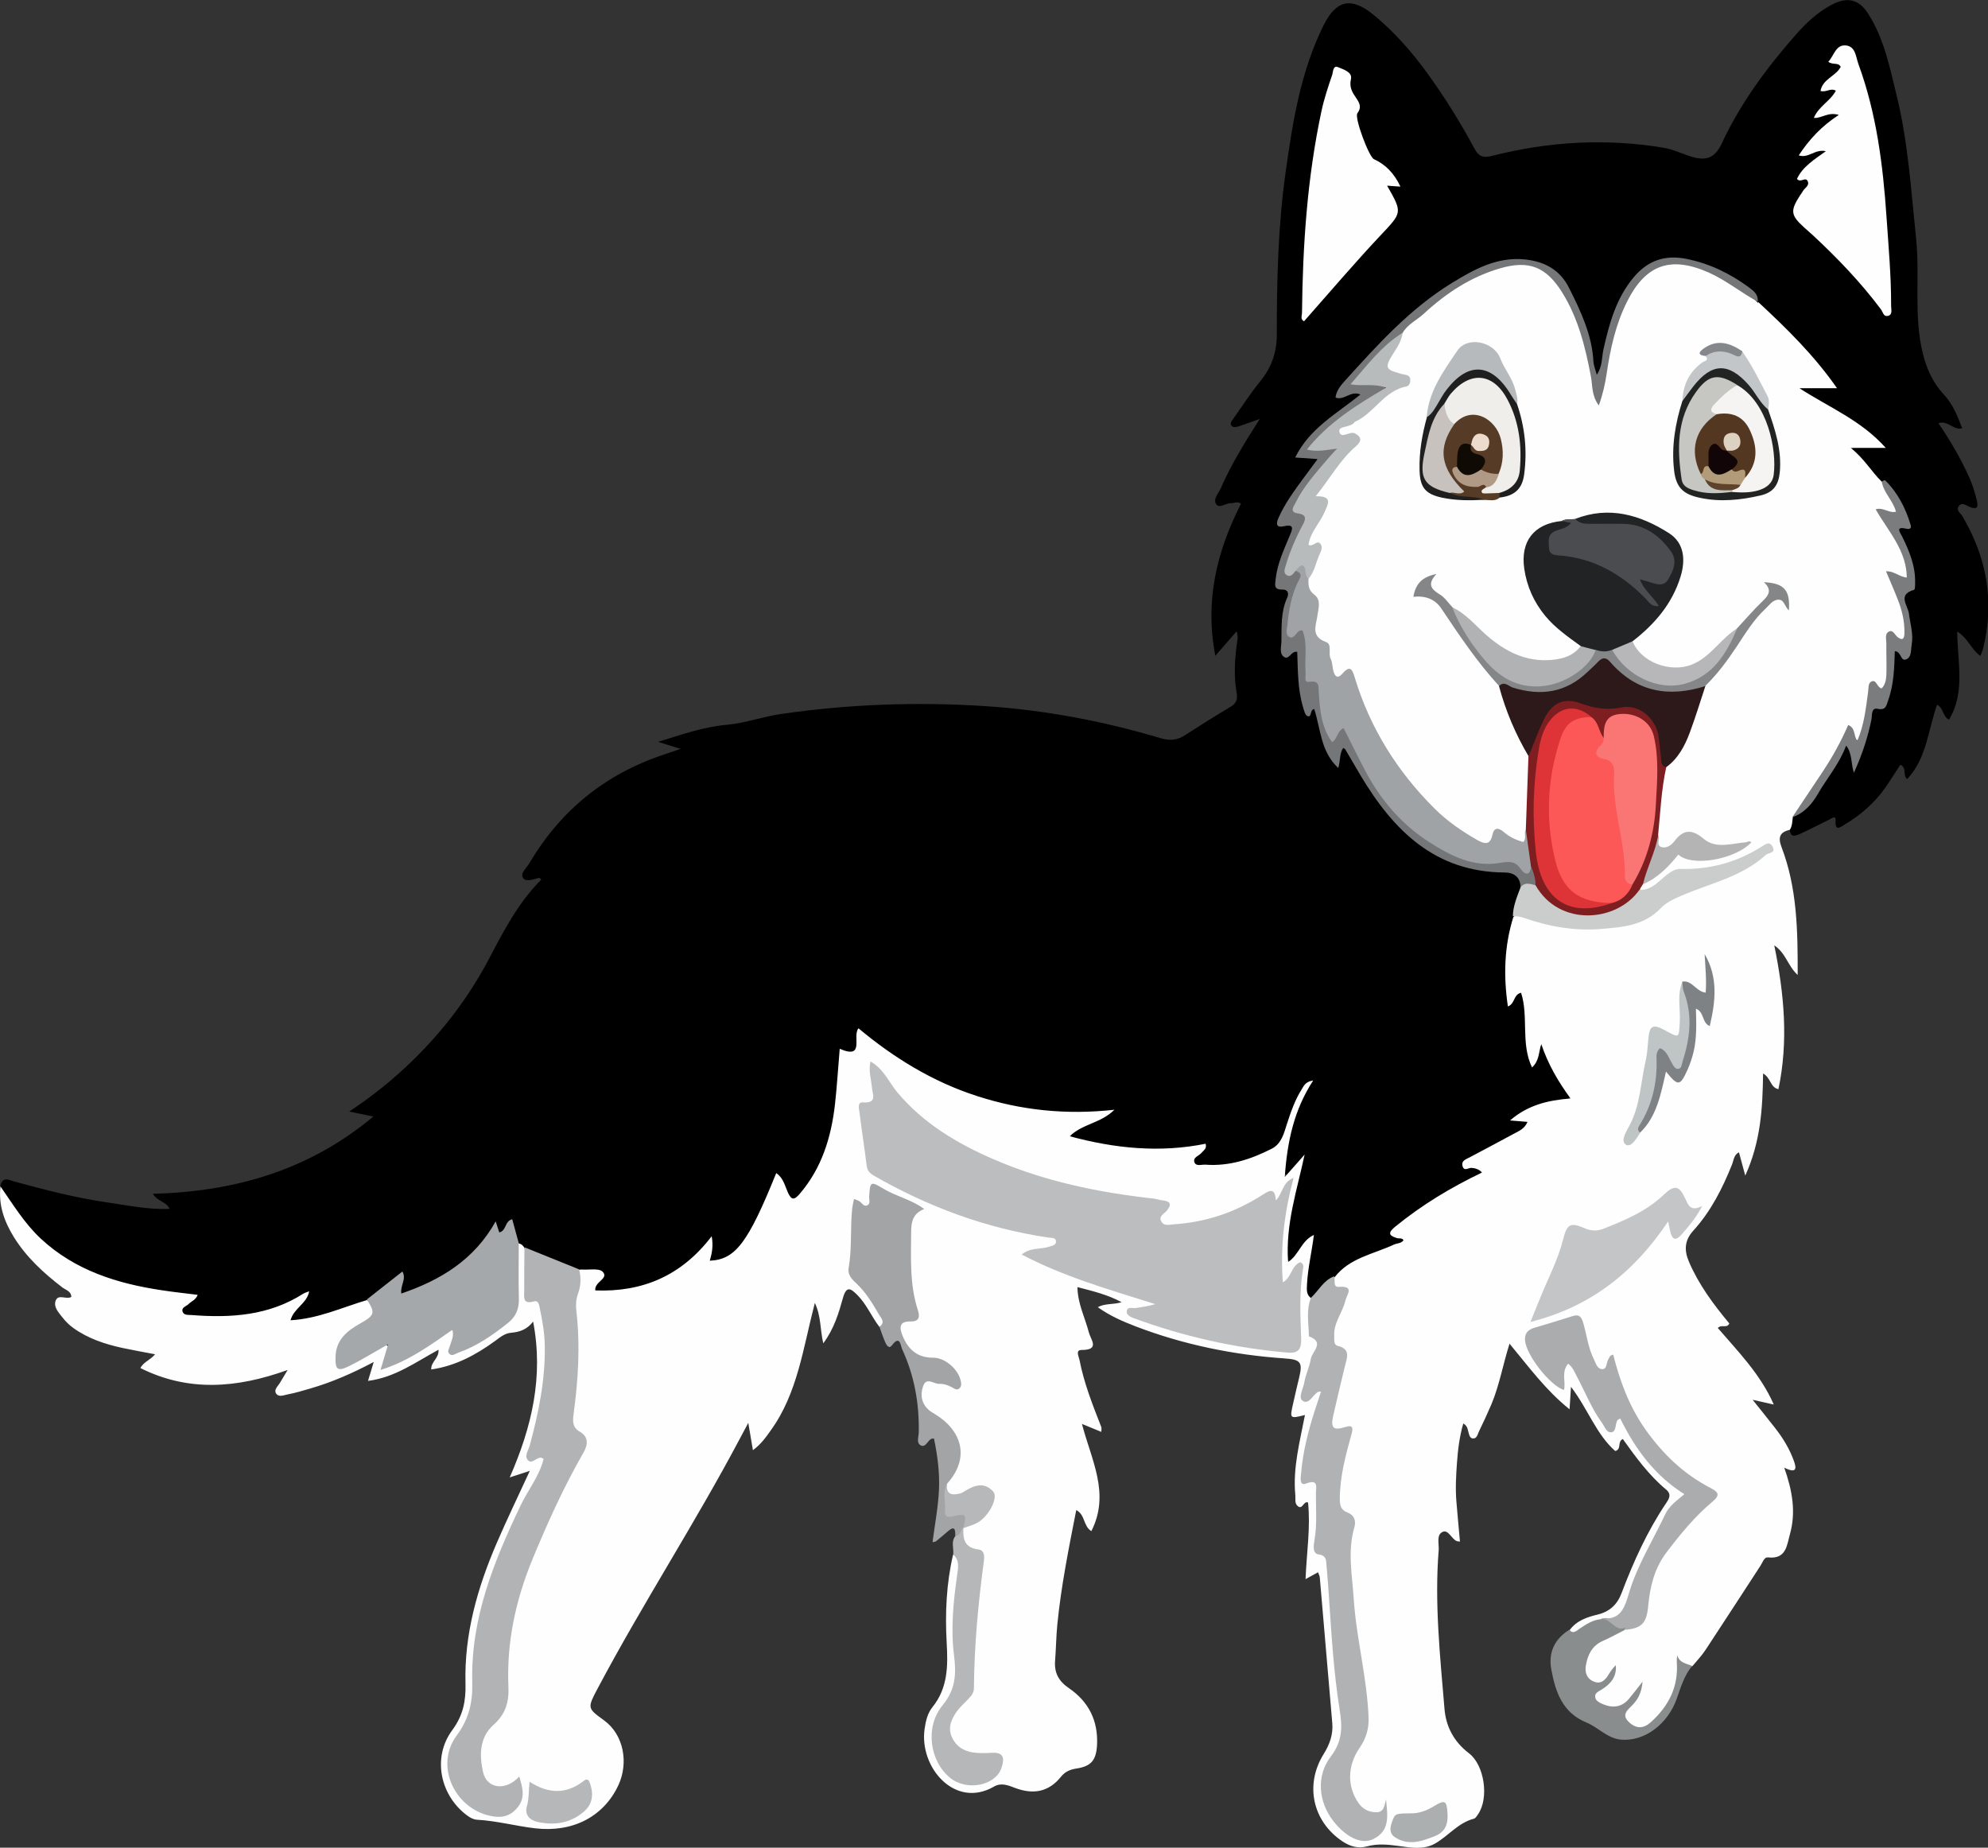 <?xml version="1.0" encoding="UTF-8"?>
<svg id="Capa_2" data-name="Capa 2" xmlns="http://www.w3.org/2000/svg" viewBox="0 0 167.24 155.44">
  <rect x="0" y="0" width="167.24" height="155.44" fill="#333333" stroke="none"/>
  <defs>
    <style>
      .cls-1 {
        fill: #b7b7b9;
      }

      .cls-2 {
        fill: #212325;
      }

      .cls-3 {
        fill: #b8bbbc;
      }

      .cls-4 {
        fill: #aaacae;
      }

      .cls-5 {
        fill: #563b26;
      }

      .cls-6 {
        fill: #533720;
      }

      .cls-7 {
        fill: #b5b7b9;
      }

      .cls-8 {
        fill: #b1b3b5;
      }

      .cls-9 {
        fill: #5e422b;
      }

      .cls-10 {
        fill: #cbcdcd;
      }

      .cls-11 {
        fill: #b4b4b4;
      }

      .cls-12 {
        fill: #100a05;
      }

      .cls-13 {
        fill: #4a4c4f;
      }

      .cls-14 {
        fill: #b0b2b3;
      }

      .cls-15 {
        fill: #9fa3a5;
      }

      .cls-16 {
        fill: #f5f4f3;
      }

      .cls-17 {
        fill: #fc5857;
      }

      .cls-18 {
        fill: #fa7675;
      }

      .cls-19 {
        fill: #222423;
      }

      .cls-20 {
        fill: #a2a4a6;
      }

      .cls-21 {
        fill: #abafb0;
      }

      .cls-22 {
        fill: #120507;
      }

      .cls-23 {
        fill: #8a8d8e;
      }

      .cls-24 {
        fill: #747678;
      }

      .cls-25 {
        fill: #c3c5c7;
      }

      .cls-26 {
        fill: #bfc4c4;
      }

      .cls-27 {
        fill: #df3437;
      }

      .cls-28 {
        fill: #7f8284;
      }

      .cls-29 {
        fill: #c6c6c3;
      }

      .cls-30 {
        fill: #bbbdbe;
      }

      .cls-31 {
        fill: #b5b7b8;
      }

      .cls-32 {
        fill: #7f1e20;
      }

      .cls-33 {
        fill: #b19a85;
      }

      .cls-34 {
        fill: #848687;
      }

      .cls-35 {
        fill: #84888c;
      }

      .cls-36 {
        fill: #7a7c7d;
      }

      .cls-37 {
        fill: #2d1919;
      }

      .cls-38 {
        fill: #b7babc;
      }

      .cls-39 {
        fill: #c8c2be;
      }

      .cls-40 {
        fill: #c2c6c8;
      }

      .cls-41 {
        fill: #1f1f20;
      }

      .cls-42 {
        fill: #efeeeb;
      }

      .cls-43 {
        fill: #b6b8b9;
      }

      .cls-44 {
        fill: #ddd2c1;
      }

      .cls-45 {
        fill: #ebdccd;
      }

      .cls-46 {
        fill: #a5a8aa;
      }

      .cls-47 {
        fill: #b19b78;
      }

      .cls-48 {
        fill: #fefefe;
      }
    </style>
  </defs>
  <g id="Capa_1-2" data-name="Capa 1">
    <g>
      <path d="M.04,99.78c.16-.85,.73-.51,1.18-.38,2.54,.69,5.09,1.36,7.7,1.74,1.75,.25,3.49,.63,5.35,.56-.31-.65-1.02-.61-1.41-1.27,6.86-.18,13.1-1.95,18.55-6.5l-2.03-.42c1.99-1.32,3.73-2.73,5.34-4.3,2.59-2.52,4.74-5.37,6.42-8.55,1.24-2.37,2.47-4.74,4.39-6.66-.09-.08-.14-.16-.17-.15-.46,.1-1.08,.38-1.35,.02-.29-.4,.28-.84,.51-1.23,2.64-4.48,6.42-7.54,11.36-9.17,.37-.12,.73-.25,1.38-.47l-1.9-.59c1.99-.61,3.82-1.27,5.82-1.44,1.53-.14,3.02-.69,4.56-.91,5.67-.82,11.36-1.03,17.08-.66,5.06,.33,10,1.26,14.85,2.71,.71,.21,1.35,.17,1.98-.24,1.26-.81,2.53-1.61,3.82-2.38,.51-.3,.67-.61,.56-1.24-.24-1.3-.16-2.63,0-3.94,.04-.36,.17-.7,0-1.2-.58,.67-1.12,1.29-1.79,2.06-.91-4.69,.15-8.84,2.16-12.8-.34-.22-.58-.03-.83-.04-.43-.02-.97,.46-1.24,.11-.33-.44,.18-.93,.37-1.37,.86-1.97,1.98-3.8,3.28-5.83-.75,.27-1.25,.45-1.76,.62-.21,.07-.47,.13-.62-.05-.18-.21,.04-.42,.15-.58,.76-1.08,1.48-2.19,2.31-3.21,.93-1.14,1.35-2.45,1.35-3.86,0-4.54,.1-9.08,.73-13.59,.6-4.27,1.26-8.54,3.22-12.47,1.05-2.1,2.31-2.38,4.17-.87,1.74,1.42,3.21,3.1,4.53,4.91,1.46,2.02,2.78,4.13,3.96,6.33,.34,.64,.68,.85,1.47,.65,4.77-1.22,9.6-1.5,14.47-.69,.71,.12,1.39,.43,2.08,.67,1.42,.49,2.19,.27,2.81-1.05,1.58-3.39,3.78-6.35,6.22-9.13,.86-.98,1.83-1.9,3.02-2.52,1.32-.7,2.31-.47,3.1,.8,1.31,2.08,1.79,4.47,2.36,6.81,.97,3.95,1.22,8,1.64,12.04,.34,3.24-.23,6.52,.58,9.73,.32,1.27,.84,2.42,1.73,3.38,.77,.82,1.17,1.82,1.57,2.87-.75,.19-1.17-.68-2-.43,1.01,1.49,1.89,2.99,2.6,4.58,.27,.61,.46,1.23,.62,1.87,.17,.65,.02,.85-.62,.58-.29-.12-.63-.41-.89-.05-.25,.35,.15,.59,.31,.85,2.04,3.47,2.72,7.14,1.75,11.08-.05,.21-.14,.4-.24,.67-.77-.53-1.02-1.48-1.95-2.05,.02,2.58,.7,5.11-.69,7.41-.56-.27-.42-.93-1-1.26-.76,2.12-.87,4.51-2.52,6.26-.4-.33,0-.93-.57-1.21-.41,.62-.81,1.27-1.24,1.89-.91,1.31-2.09,2.34-3.46,3.15-.25,.15-.83,.66-.75-.33,.04-.51-.36-.17-.53-.09-.83,.39-1.63,.83-2.46,1.2-.34,.15-.82,.37-.86-.34-.18-.4-.05-.77,.13-1.13,1.76-1.1,2.52-2.99,3.63-4.6,.16-.24,.25-.53,.41-.77,.15-.24,.26-.58,.62-.53,.34,.04,.44,.35,.53,.63,.07,.21,.1,.42,.18,.72,.43-1.25,.85-2.43,1.07-3.66,.1-.55,.27-1.05,.94-1.21,.52-.12,.59-.62,.67-1.04,.18-.9,.33-1.8,.35-2.72,.01-.47-.05-1.15,.85-.71,.58,.28,.56-.28,.62-.6,.16-.93-.12-1.82-.32-2.71-.17-.73-.34-1.4,.34-2.02,.42-.37,.25-.97,.16-1.47-.17-.91-.51-1.75-.91-2.58-.22-.46-.46-.98,.25-1.29,.27-.12,.24-.35,.14-.56-.48-1.1-.89-2.25-2.02-2.9-.9-.6-1.42-1.56-2.16-2.32-.43-.43-.3-.78,.34-.89,.46-.08,.95,.06,1.57-.17-1.18-1.05-2.42-1.85-3.7-2.6-.79-.46-1.59-.89-2.37-1.37-.21-.13-.49-.29-.45-.57,.06-.37,.43-.33,.71-.37,.54-.07,1.09,.05,1.76-.11-1.6-2.01-3.1-4.01-5.07-5.59-.46-.37-.92-.73-1.15-1.3-.09-.46-.38-.78-.75-1.05-1.62-1.19-3.39-2.03-5.39-2.36-1.56-.26-2.79,.29-3.81,1.45-1.51,1.73-2.07,3.84-2.52,6.01-.12,.57-.17,1.16-.36,1.72-.07,.22-.24,.4-.48,.38-.19,0-.29-.2-.37-.37-.11-.23-.19-.48-.2-.74-.08-1.88-.89-3.53-1.57-5.23-1.34-3.38-4.53-3.63-7.25-2.55-2.2,.87-4.15,2.19-5.91,3.77-1.86,1.66-3.59,3.45-5.3,5.28-.34,.37-.64,.79-.85,1.19,.01,.17,.06,.2,.15,.19,.45-.08,1.06-.47,1.3,.04,.29,.59-.43,.83-.81,1.11-1.33,.97-2.65,1.95-3.67,3.28-.33,.43-.49,.74,.28,.85,.89,.12,.73,.65,.35,1.17-.78,1.06-1.56,2.13-2.23,3.27-.28,.48-.76,1,.25,1.31,.49,.15,.33,.66,.19,1.05-.37,1.03-.87,2.02-1.04,3.12-.05,.35-.25,.78,.19,.99,.76,.37,.69,.95,.5,1.58-.33,1.08-.22,2.18-.22,3.28,0,.32-.03,.74,.51,.57,.81-.25,.76,.36,.78,.8,.03,1.1,0,2.2,.31,3.27,.1,.35-.03,.83,.72,.76,.53-.04,.57,.69,.65,1.14,.21,1.08,.46,2.14,1.08,3.05,.26,.05,.26-.14,.32-.25,.45-.87,.68-.9,1.2-.03,.6,1,1.14,2.05,1.8,3.02,2.18,3.22,4.89,5.74,8.88,6.5,.65,.12,1.32,.06,1.97,.15,1.15,.15,1.54,.52,1.75,1.6-.17,.82-.4,1.63-.59,2.44-.69,2.23-.85,4.51-.57,6.87,.36-.2,.49-.7,.92-.54,.46,.17,.47,.62,.49,1.02,.05,1.57,.24,3.13,.41,4.65,.12,.09,.12,.04,.16-.05,.24-.48,.02-1.37,.59-1.42,.68-.06,.67,.83,.91,1.33,.33,.7,.66,1.39,1.08,2.04,.86,1.33,.8,1.44-.81,1.75-1,.19-1.99,.44-2.85,1.08,.85,.46,.9,.81,.07,1.34-1.11,.71-2.34,1.21-3.46,1.91-.27,.17-.62,.23-.79,.55,.06,.29,.33,.25,.51,.34,.55,.31,.52,.65,.07,1.02-.35,.28-.76,.44-1.15,.64-1.8,.92-3.5,1.99-5.07,3.27-.4,.33-.81,.59-.07,1.03,.51,.31,.09,.56-.18,.7-.65,.34-1.37,.53-2.04,.81-1.22,.52-2.41,1.07-3.36,2.03-.52,.33-.96,.75-1.35,1.23-.23,.28-.44,.59-.87,.52-.66-.39-.64-1.03-.53-1.65,.16-.94,.21-1.89,.47-2.96-.44,.24-.55,.6-.77,.84-.27,.29-.51,.73-.96,.57-.4-.14-.33-.61-.35-.97-.08-1.48,.27-2.91,.56-4.34,.18-.9,.49-1.77,.72-2.66-.18-.02-.18,.16-.26,.24-.26,.24-.5,.64-.9,.48-.39-.16-.35-.62-.31-.97,.24-2.05,.76-4.02,1.63-5.75-.23,.28-.37,.77-.55,1.24-.19,.48-.34,.96-.47,1.46-.31,1.17-.95,1.99-2.14,2.45-1.52,.59-3.04,1.07-4.69,1.03-1.44-.04-1.57-.24-.89-1.56-.49-.08-.96-.02-1.4,.05-2.73,.44-5.4-.07-8.07-.55-.18-.03-.36-.08-.53-.14-.31-.11-.66-.21-.69-.61-.02-.34,.26-.5,.51-.66,.68-.44,1.48-.63,2.3-1.08-7.81,.57-14.53-1.84-20.56-6.8,.04,.99-.07,1.72-1.18,1.87-.43,.06-.34,.76-.34,1.18,0,1.66-.21,3.29-.55,4.9-.39,1.85-1.09,3.58-2.21,5.11-.99,1.35-1.52,1.3-2.29-.2-.06-.13-.11-.27-.39-.31-.55,1.23-1,2.54-1.66,3.75-.55,1.01-1.2,1.93-2.19,2.56-.49,.31-1.03,.71-1.63,.42-.61-.29-.09-.94-.28-1.38-2.25,2.62-5.08,4-8.55,4.01-.71,0-1.44-.07-.9-1.13,.2-.39-.06-.53-.4-.58-.33-.05-.66-.03-.99-.09-1.55-.59-3.13-1.11-4.63-1.82-.25-.13-.44-.32-.6-.55-.29-.38-.26-.9-.57-1.33-.39,.16-.64,.73-1.22,.33-.25-.17-.38,.26-.51,.45-1.58,2.29-3.87,3.63-6.36,4.67-1.2,.5-1.35,.36-1.24-1.1-1,.62-1.85,1.34-2.78,1.94-1.54,.6-3.08,1.19-4.7,1.52-.36,.07-.72,.13-1.09,.14-.72,.01-.82-.37-.53-.92,.22-.42,.61-.72,.92-1.09-2.87,1.55-5.91,2.03-9.09,1.61-1.45-.19-1.51-.44-.47-1.68-.71-.24-1.43-.27-2.12-.36-3.88-.53-7.53-1.65-10.44-4.42-1.38-1.31-2.67-2.72-3.26-4.61Z"/>
      <path class="cls-48" d="M147.89,25.39c2.38,2.21,4.7,4.47,6.65,7.27h-3.16c2.51,1.63,5.17,2.68,7.26,5.02h-2.95c1.17,.93,1.75,2.01,2.61,2.84,.53,.39,.68,1.02,1.01,1.54,.21,.32,.55,.7,.26,1.1-.26,.35-.68,.06-1.16,.1,.39,.78,.88,1.44,1.3,2.13,.38,.64,.67,1.3,.83,2.02,.29,1.27,.14,1.43-1.23,1.17,.18,1.02,.79,1.88,.93,2.87,.05,.32,.15,.64,.2,.97,.2,1.34-.06,1.6-1.39,1.3-.14,.87,0,1.75-.09,2.61-.08,.75,.25,1.84-1.21,1.64-.3-.04-.29,.37-.33,.61-.18,.93-.28,1.88-.52,2.8-.28,1.08-.59,1.16-1.4,.38-1.35,2.47-2.75,4.91-4.68,6.98-.05,.37-.04,.74-.25,1.07-.85,.19-1.01,.64-.7,1.45,1.31,3.42,1.37,7,1.36,10.76-.83-.75-.99-1.84-1.97-2.49,.84,4.09,1.2,8.07,.35,12.1-.7-.15-.63-.96-1.29-1.32-.04,2.9-.19,5.71-1.5,8.59l-.53-1.96c-.44,.22-.44,.67-.58,1.02-.81,2.02-1.78,3.94-3.25,5.56-.74,.81-.8,1.64-.38,2.62,.83,1.94,2.07,3.6,3.4,5.2-.22,.45-.65,.04-.97,.38,1.7,1.98,3.58,3.87,4.71,6.44l-1.78-.4c.71,.88,1.3,1.62,1.88,2.36,.66,.84,1.21,1.74,1.58,2.75,.26,.7,.23,1.11-.8,.6,.68,1.92,1,3.73,.48,5.59-.26,.94-.31,2.13-1.84,1.96-.34-.04-.46,.43-.64,.7-1.54,2.36-3.07,4.73-4.62,7.08-.32,.49-.73,.91-1.1,1.36-.57,.21-.92,0-1.09-.34,.33,1.95-.52,3.69-2.07,5.16-.49,.47-1.06,.66-1.71,.46-.93-.29-1.21-1.13-.61-1.89,.27-.34,.55-.68,.68-.88-.76,1.07-1.94,1.45-2.98,.83-.73-.43-.78-.91-.13-1.46,.39-.33,.86-.55,1.12-1.08-.39,.65-.91,.97-1.61,.72-.64-.23-.86-.8-.81-1.42,.07-1,.44-1.86,1.38-2.35,.68-.36,1.35-.75,2.08-.98,1.31-.28,1.67-.54,1.73-1.74,.14-2.82,1.66-4.94,3.43-6.94,.53-.6,1.12-1.16,1.71-1.71,.57-.52,.62-.86-.13-1.31-4.08-2.39-6.49-6.02-7.77-10.6-.31,.25-.37,.86-.9,.73-.47-.12-.66-.55-.86-.94-.45-.89-.6-1.88-.85-2.84-.14-.55-.39-.71-.94-.51-.83,.3-1.68,.51-2.52,.78-.88,.29-1.05,.71-.72,1.61,.35,.95,1.41,2.29,2.36,2.96,.32-.24,.15-.6,.21-.9,.06-.33,.1-.7,.47-.8,.46-.13,.64,.27,.81,.58,.41,.73,.77,1.5,1.14,2.25,.29,.59,.6,1.17,.98,1.71,.32,.45,.55,1.18,1.16,.17,.29-.48,.62-.08,.83,.25,.51,.8,.91,1.67,1.48,2.44,.86,1.16,1.88,2.14,3.03,3,.57,.42,.64,.83,.05,1.31-.7,.57-1.13,1.32-1.51,2.13-1.06,2.25-2.31,4.41-2.97,6.84-.16,.61-.55,.92-1.2,.91-.33,0-.66,.03-.97,.15-.6,.17-1.12,.49-1.64,.81-.33,.2-.76,.56-.99-.14,.58-.79,1.46-1.09,2.35-1.3,1.03-.25,1.66-.86,2.02-1.82,1-2.64,2.16-5.2,3.74-7.55,.26-.38,.48-.75,0-1.15-1.44-1.2-2.54-2.71-3.64-4.25-.49,.23-.07,.86-.64,1.01-1.6-1.41-2.29-3.53-3.72-5.4l-.12,1.89c-2.01-1.61-3.42-3.56-5.05-5.52-.56,1.77-.85,3.49-1.52,5.09-.33,.77-.68,1.53-1.05,2.29-.12,.24-.17,.64-.54,.59-.27-.04-.3-.38-.37-.62-.06-.21-.07-.43-.41-.64-.32,1.11-.45,2.19-.53,3.29-.08,1.09-.14,2.19-.05,3.28,.09,1.12,.2,2.24,.3,3.37-.13-.02-.21-.02-.27-.04-.46-.2-.71-1.01-1.2-.77-.53,.25-.28,.99-.32,1.53-.36,4.47,.12,8.92,.49,13.37,.13,1.52,.82,2.77,2.06,3.72,1.3,.99,1.69,3.75,.78,5.1-.1,.15-.22,.36-.36,.4-1.33,.34-2.15,1.45-3.27,2.09-.98,.56-2.08,.34-3.12,.2-.88-.12-1.74-.2-2.61,.04-.76,.21-1.43,0-2.08-.43-2.5-1.69-3.17-4.75-1.57-7.33,.5-.8,.81-1.64,.73-2.59-.35-4.08-.7-8.17-1.05-12.25-.01-.14-.08-.27-.15-.46l-1.05,.58c.09-2.25,.43-4.33,.21-6.45-.38-.16-.46,.64-.86,.31-.29-.23-.18-.61-.21-.93-.22-2.29,.38-4.5,.81-6.74-1.27,.32-1.28,.31-1.01-.9,.16-.75,.35-1.5,.52-2.24,.31-1.3,.14-1.53-1.24-1.62-4.3-.3-8.47-1.15-12.5-2.69-1.09-.42-2.16-.88-3.2-1.62,.63-.34,1.29-.2,2.01-.42-1.2-.64-2.41-.93-3.72-1.27,.02,1.4,.64,2.57,.96,3.81,.16,.62,.96,1.48-.61,1.48-.54,0-.24,.52-.17,.87,.38,1.95,1.11,3.78,1.83,5.62,.03,.09,0,.2,0,.4l-1.63-.67c.78,3.02,2.4,5.86,.79,9.02-.7-.44-.5-1.38-1.27-1.77-.63,3.21-1.27,6.38-1.59,9.6-.1,1.02-.11,2.05-.19,3.07-.08,1.01,.3,1.72,1.15,2.3,1.66,1.13,2.48,2.73,2.38,4.78-.07,1.27-.47,1.8-1.73,1.99-.54,.08-.97,.27-1.31,.7-1.04,1.29-2.34,1.5-3.84,.94-.58-.22-1.17-.48-1.79-.12-3.28,1.9-6.29-1.61-5.84-4.83,.09-.65,.24-1.33,.66-1.85,1.31-1.62,1.31-3.49,1.2-5.42-.14-2.49-.03-4.97,.54-7.42,.91,.26,.69,.99,.63,1.61-.19,1.89-.42,3.78-.35,5.69,.01,.33-.02,.66,.05,.99,.39,1.74,.08,3.25-1.04,4.73-1.29,1.72-.89,4.23,.63,5.47,1.02,.83,2.59,.8,3.42-.07,.29-.3,.53-.66,.41-1.08-.14-.49-.59-.31-.93-.34-.18-.01-.37,0-.55,0-1.13-.05-2.12-.39-2.6-1.5-.47-1.09-.03-2.06,.74-2.79,.86-.82,1.02-1.74,1.05-2.86,.07-2.89,.36-5.76,.73-8.62,.09-.73,.05-1.26-.74-1.58-.69-.28-.92-.9-.79-1.63,.03-.11,.08-.21,.15-.31,.64-.51,1.57-.67,1.98-1.49,.21-.42,.54-.87,.19-1.32-.37-.49-.91-.34-1.41-.17-.28,.09-.52,.27-.8,.36-.98,.29-1.38-.02-1.41-1.09,.11-.36,.37-.63,.54-.95,.73-1.32,.51-2.77-.6-3.81-.4-.38-.85-.7-1.3-1.01-.62-.44-.89-1.05-.87-1.8,.03-.9,.43-1.24,1.34-1.13,.29,.04,.57,.11,.86,.17,.27,.05,.61,.32,.81,.03,.22-.31-.07-.62-.27-.88-.43-.56-1.01-.81-1.71-.86-1.27-.08-2.08-.81-2.6-1.91-.39-.83-.26-1.34,.58-1.66,.64-.24,.64-.62,.49-1.11-.61-2-.47-4.06-.47-6.11,0-.44,0-.92,.25-1.28,.52-.73,.27-1.07-.49-1.31-.66-.21-1.28-.55-1.89-.88-.48-.25-.75-.17-.81,.42-.05,.53-.13,1.06-.91,.87-.48-.11-.55,.28-.57,.61-.11,1.53,0,3.07-.17,4.6-.05,.49,.36,.86,.68,1.21,.71,.75,1.29,1.6,1.74,2.52,.17,.36,.6,.87-.18,1.13-.67-.87-1.08-1.91-1.87-2.7-.55-.55-.91-.79-1.2,.23-.36,1.29-.74,2.59-1.66,3.84-.28-1.16-.17-2.26-.71-3.4-.99,3.78-1.44,7.59-3.72,10.74-.4,.56-.8,1.14-1.49,1.65l-.39-2.3c-.31,.57-.51,.95-.71,1.33-3.75,7.08-8.13,13.81-11.89,20.88-.96,1.81-.97,1.77,.47,2.82,1.65,1.2,2.08,3.57,1.2,5.46-1.24,2.64-3.83,3.99-7,3.62-1.63-.19-3.23-.63-4.88-.72-.3-.02-.55-.15-.8-.33-2.31-1.68-3-4.89-1.3-7.2,.92-1.25,1.16-2.45,1.12-3.94-.11-4.13,1-8.03,2.62-11.79,.86-2,1.81-3.96,2.79-6.09l-1.69,.55c1.86-4.24,2.86-8.47,1.97-13.11-.52,.68-1.15,.88-1.85,.94-.53,.04-.93,.38-1.35,.69-1.61,1.17-3.32,2.1-5.37,2.4-.04-.66,.66-.92,.61-1.66-1.91,1.03-3.65,2.33-5.93,2.62l.48-1.59c-1.83,.97-3.52,1.7-5.3,2.22-.63,.18-1.26,.38-1.91,.5-.33,.06-.78,.28-1.01-.08-.19-.31,.15-.6,.32-.87,.17-.28,.34-.56,.66-1.1-4.3,1.55-8.37,1.85-12.39-.16,.27-.52,.82-.66,1.24-1.16-.95-.18-1.85-.34-2.74-.53-1.48-.32-2.9-.79-4.14-1.68-.35-.25-.67-.57-.94-.92-.31-.4-.74-.84-.55-1.37,.22-.6,.87-.08,1.32-.32,0-.48-.46-.58-.75-.8-1.58-1.21-3.03-2.54-4.09-4.25-.8-1.3-1.3-2.69-1.12-4.25,1.06,1.52,2.02,3.11,3.4,4.4,2.89,2.68,6.44,3.78,10.21,4.34,.97,.15,1.94,.25,2.98,.38-.16,.44-.54,.54-.77,.78-.19,.19-.61,.27-.5,.63,.1,.33,.5,.27,.77,.29,3.29,.26,6.5,.05,9.39-1.8,.12-.07,.26-.11,.49-.2-.18,1.04-1.29,1.41-1.57,2.44,2.32-.13,4.34-1.08,6.43-1.7,.84,.7,.87,1.29,.06,1.93-.4,.32-.88,.53-1.28,.85-.26,.2-.51,.42-.68,.71-.34,.58-.75,1.3-.26,1.82,.44,.46,.98-.18,1.44-.42,.52-.27,1-.61,1.52-.89,.28-.16,.62-.38,.92-.16,.32,.23,.12,.61,.05,.92-.05,.21-.15,.41-.18,.72,1.5-.58,2.84-1.3,4.08-2.21,.12-.09,.23-.19,.35-.26,.39-.23,.77-.76,1.24-.46,.43,.28,.14,.8,.06,1.23-.02,.11-.04,.22,.15,.42,1.84-.6,3.48-1.6,4.76-3.15,.29-.35,.25-.83,.25-1.27,0-1.1,0-2.2,0-3.3,0-.43-.09-.89,.27-1.25,.23,.04,.38,.17,.49,.37,.48,.98,.18,2.02,.25,3.03,.04,.56,.02,1.06,.7,1.33,.68,.26,.68,.98,.81,1.59,.54,2.68,.18,5.33-.34,7.96-.16,.83-.34,1.65-.58,2.46-.16,.54-.5,1.16,.57,1.17,.47,0,.41,.44,.33,.77-.17,.69-.55,1.28-.89,1.88-2.38,4.22-4.06,8.69-4.86,13.48-.21,1.24-.15,2.49-.11,3.73,.05,1.31-.3,2.41-1.09,3.47-1.47,1.98-1.18,4.17,.63,5.8,.63,.57,1.37,.83,2.19,.92,.79,.09,1.53-.4,1.79-1.15,.11-.32,.2-.68,0-.96-.25-.35-.52,.05-.77,.1-1.12,.23-2.2-.4-2.4-1.55-.27-1.57-.16-3.09,1.11-4.27,.69-.64,1.05-1.38,.99-2.33-.34-5.34,1.37-10.19,3.6-14.9,.81-1.72,1.64-3.44,2.59-5.1,.37-.65,.45-1.22-.16-1.77-.59-.53-.6-1.25-.48-1.94,.23-1.34,.16-2.7,.35-4.05,.13-.94,.08-1.9-.08-2.85-.28-1.69,.05-3.33,.43-4.97,.07,0,.15-.02,.22-.02,.62,.05,1.49-.14,1.8,.2,.53,.58-.73,.82-.63,1.56,3.96,.15,7.24-1.22,9.79-4.56,.15,.82,.02,1.44-.16,2.06,2.16-.1,3.21-1.49,5.59-7.37,.6,.4,.73,1.08,.99,1.65,.3,.66,.55,.6,.97,.11,1.87-2.17,2.66-4.76,2.98-7.53,.17-1.52,.26-3.06,.4-4.69,2.18,.94,1.02-1.08,1.58-1.72,2.97,2.48,6.25,4.5,9.98,5.7,3.68,1.19,7.46,1.6,11.55,1.15-1.16,1.15-2.68,1.17-3.76,2.23,3.84,1.04,7.61,1.4,11.43,.63,.13,.42-.18,.56-.35,.77-.21,.26-.76,.37-.58,.81,.14,.34,.6,.16,.91,.18,2,.15,3.83-.45,5.58-1.34,.84-.43,1.03-1.31,1.28-2.08,.33-1.01,.67-2.01,1.24-2.91,.18-.29,.31-.66,.97-.75-1.61,2.47-2.18,5.11-2.39,8.12l1.67-1.89c-.63,2.97-1.62,5.85-1.39,9.04,.92-.6,1.1-1.79,2.17-2.28-.18,1.45-.51,2.79-.58,4.16-.02,.46-.07,.87,.36,1.17,.24,.57,.04,1.16,.08,1.74,.03,.62-.06,1.23,.52,1.71,.39,.32,.09,.75-.04,1.12-.42,1.13-.82,2.27-.95,3.42,.09,.14,.15,.16,.23,.14,.36-.09,.66-.67,1.05-.32,.33,.29,.06,.77-.06,1.14-.56,1.71-1.05,3.43-1.29,5.22-.07,.49-.16,.94,.51,1.13,.61,.17,.69,.71,.69,1.24,0,1.21,.11,2.42-.11,3.62-.1,.55-.03,1,.46,1.36,.38,.28,.49,.72,.52,1.17,.24,3.54,.51,7.08,.9,10.61,.04,.36,.04,.73,.13,1.09,.4,1.59,.27,2.97-.72,4.45-1.43,2.13-.73,4.65,1.33,6.08,1.33,.91,2.43,.51,2.79-1.05,.08-.35,.19-.68,.25-1.01-.52,.94-1.65,.96-2.4-.03-.76-1.01-1.06-2.16-.77-3.42,.07-.29,.12-.6,.29-.82,1.53-2.04,1.18-4.32,.78-6.55-.55-3.03-.79-6.1-1.16-9.15-.13-1.07,.04-2.12,.23-3.17,.09-.53,.09-1.04-.41-1.38-.68-.45-.76-1.12-.73-1.84,.06-1.4,.4-2.75,.74-4.1,.14-.55,.36-1-.61-1.06-.8-.05-.79-.85-.65-1.48,.29-1.36,.65-2.71,.95-4.07,.13-.58,.12-1.04-.38-1.48-.65-.56-.52-1.32-.34-2.05,.12-.5,.4-.94,.56-1.43,.2-.6,.61-1.21-.34-1.63-.38-.17-.31-.62-.09-.97,1.27-1.64,3.27-1.94,5-2.75,.26-.12,.59-.08,.8-.36-.12-.22-.36-.13-.54-.18-.77-.22-.74-.49-.15-.97,2.22-1.81,4.64-3.28,7.3-4.55-.3-.3-.58-.36-.89-.39-.25-.02-.61,.32-.75-.13-.14-.48,.28-.59,.6-.76,1.23-.65,2.45-1.3,3.67-1.96,.44-.24,.93-.41,1.19-1.02l-1.47-.12c1.48-1.28,3.15-1.7,5.09-1.85-1.08-1.47-1.91-2.93-2.46-4.57-.23,.66-.15,1.39-.78,1.96-.97-2.02-.27-4.26-.92-6.28-.66,.14-.49,.92-1.11,1.15-.38-2.57-.31-5.07,.46-7.53,.53-.44,1.05-.11,1.56,.04,2.83,.82,5.67,1.1,8.55,.3,.57-.16,1.13-.33,1.57-.75,1.2-1.14,2.67-1.79,4.21-2.31,1.92-.65,3.81-1.33,5.27-2.87-.98,.56-2,1.02-3.07,1.35-.99,.31-1.99,.55-3.02,.53-.98-.02-1.76,.28-2.5,.9-.51,.42-1.02,1.02-1.84,.66-.16-.22-.11-.42,.04-.61,.93-.65,1.86-1.3,2.61-2.17,.18-.22,.38-.4,.75-.34,2.25,.41,3.37,.27,5.26-.67-1.52,.44-2.91,.18-4.19-.72-.31-.22-.63-.13-.91,.11-.14,.12-.27,.25-.41,.36-.43,.35-.86,.8-1.46,.54-.58-.26-.39-.88-.45-1.37,.2-1.82,.17-3.68,.68-5.46,1.6-1.61,2.31-3.68,2.96-5.78,.12-.38,.18-.78,.4-1.13,2-2.09,3.21-4.79,5.28-6.82,.87-.85,1.27-.79,1.81,.19q-.28-1.22-1.26-1.73c-.26,1.8-1.93,2.51-2.89,3.77-.59,.55-1.19,1.08-1.74,1.67-1.93,2.09-4.79,2.24-6.65,.42-.34-.33-.71-.66-.64-1.21,.4-.77,1.13-1.24,1.71-1.83,.96-.96,1.61-2.09,2.07-3.34,.72-1.93,.09-3.52-1.8-4.35-2.12-.94-4.33-1.37-6.63-.59-.37,.07-.76,.06-1.13,.19-.46,.11-.93,.19-1.36,.39-1.16,.53-1.74,1.66-1.62,2.93,.24,2.54,1.59,4.4,3.52,5.92,.42,.33,.97,.55,1.09,1.16-.5,1.03-1.46,1.24-2.45,1.34-2.32,.24-4.2-.77-5.85-2.26-.84-.76-1.67-1.53-2.58-2.2-.69-.83-1.93-1.2-2.02-2.51-1,.82-1,.85,.11,1.32,.82,.34,1.29,1.04,1.77,1.73,.94,1.38,1.82,2.81,2.89,4.1,.49,.59,1.1,1.08,1.42,1.79,.6,2.13,1.71,4.05,2.48,6.12,.2,1.9-.34,3.78-.18,5.68-.01,.25-.02,.51-.06,.76-.09,.7-.49,.83-1.09,.58-.3-.13-.58-.3-.86-.48-.31-.19-.62-.29-.84,.11-.52,.93-1.21,.6-1.88,.24-2.02-1.1-3.72-2.6-5.15-4.38-2.12-2.64-3.87-5.5-4.89-8.77-.16-.51-.26-1.03-1.02-.59-.48,.27-.73-.14-.91-.52-.2-.43-.23-.92-.34-1.38-.07-.32-.05-.73-.35-.89-1-.55-.89-1.44-.73-2.31,.14-.76,.17-1.43-.45-2.02-.32-.3-.3-.73-.2-1.14,.19-.51,.44-1.01,.61-1.53,.14-.45,.69-.99-.35-1.2-.41-.08-.22-.62-.08-.96,.27-.68,.71-1.28,1.04-1.93,.2-.4,.41-.79-.17-1.11-.52-.29-.28-.68-.02-1.01,.86-1.09,1.55-2.31,2.57-3.27,.2-.19,.52-.39,.4-.72-.1-.3-.44-.18-.68-.2-.33-.03-.72-.01-.78-.43-.06-.39,.28-.55,.59-.69,1.22-.54,2.27-1.31,3.14-2.34,.42-.5,1.02-.69,1.6-.91,.2-.08,.45-.17,.41-.44-.03-.19-.25-.23-.42-.31-1.46-.72-1.49-.82-.7-2.26,.28-.51,.56-1.03,.77-1.57,2.55-2.63,5.36-4.87,9.05-5.69,1.95-.43,3.44,.32,4.53,1.92,1.24,1.81,2,3.82,2.38,5.97,.18,1.01,.45,1.99,.65,3.02,.36-.85,.48-1.75,.63-2.64,.34-2.03,.89-3.99,1.92-5.8,1.27-2.24,3.06-3.11,5.51-2.41,2.05,.59,3.89,1.62,5.41,3.17Z"/>
      <path class="cls-20" d="M73.98,111.61c.54-.36,.13-.73-.04-1.03-.55-.95-1.12-1.89-1.94-2.65-.36-.33-.7-.71-.61-1.23,.29-1.67,.13-3.36,.3-5.03,.03-.25,.09-.49,.15-.8,.18,.07,.31,.1,.43,.17,.24,.13,.39,.54,.73,.34,.24-.14,.1-.47,.12-.72,.07-1.27,.12-1.31,1.21-.65,1.05,.64,2.31,.88,3.42,1.7-.94,.36-1.09,1.07-1.1,1.88-.01,2.23-.14,4.47,.57,6.64,.17,.53,.12,.95-.61,.94-.99-.02-.96,.52-.67,1.23,.48,1.16,1.26,1.83,2.58,1.82,.95,0,2.01,.91,2.26,1.8,.07,.24,.15,.52-.03,.74-.23,.26-.47,.05-.68-.06-.33-.17-.66-.29-1.05-.28-.48,.02-1.1-.63-1.38,.24-.24,.74-.1,1.45,.53,1.99,.14,.12,.3,.2,.46,.3,2.28,1.38,3.01,3.68,1.05,5.86-.26,.7,.17,1.34,.15,2.03,0,.34,.31,.3,.57,.31,1.12,.05,1.27,.4,.64,1.41h0c-.28,.15,.08,.98-.68,.64,.01-.5-.03-.89-.63-.37-.33,.29-.66,.57-1,.84-.05,.04-.14,.03-.28,.07,.19-1.48,.47-2.93,.54-4.38,.07-1.45-.12-2.91-.42-4.34-.1,.01-.18,0-.23,.03-.31,.16-.47,.73-.85,.56-.43-.19-.21-.72-.2-1.09,.05-2.45-.37-4.8-1.4-7.02-.13-.27-.16-1.24-.86-.32-.24,.33-.45-.01-.55-.24-.19-.43-.34-.88-.5-1.33Z"/>
      <path class="cls-31" d="M80.37,129.19c.48,.05,.37-.52,.68-.65-.07,.93,.1,1.67,1.25,1.81,.52,.06,.52,.57,.47,.97-.48,3.55-.81,7.11-.84,10.7,0,.41-.24,.67-.5,.94-.33,.34-.69,.67-.96,1.05-.47,.68-.78,1.42-.33,2.26,.42,.79,1.13,1.12,1.97,1.19,.4,.03,.81,.03,1.21,0,1-.07,1.26,.28,.93,1.27-.5,1.49-2.91,1.97-4.3,.85-1.75-1.4-2.16-4.3-.65-6.13,1.08-1.31,1.16-2.6,.96-4.17-.29-2.25-.06-4.53,.26-6.78,.09-.62,.21-1.24-.33-1.73,.06-.52-.21-1.08,.19-1.56Z"/>
      <path class="cls-23" d="M136.69,137.12c-.62,.31-1.22,.65-1.86,.93-.91,.4-1.27,1.18-1.42,2.07-.1,.58,.08,1.11,.68,1.35,.6,.24,.96-.14,1.24-.61,.17-.27,.35-.54,.6-.77,.09,.95-.42,1.57-1.18,2.04-.25,.16-.59,.28-.56,.61,.03,.36,.39,.51,.69,.64,.83,.34,1.58,.23,2.17-.48,.34-.4,.66-.83,1.13-1.43-.08,.93-.38,1.48-.85,1.97-.39,.41-.97,.8-.29,1.44,.62,.58,1.23,.55,1.84,0,1.49-1.35,2.33-2.97,2.18-5.03-.01-.18,0-.36,.04-.6,.18,.66,.78,.69,1.25,.9-.67,.8-.95,1.79-1.29,2.75-.77,2.17-2.73,3.62-4.69,3.45-1.15-.1-1.91-1.03-2.91-1.44-2-.82-2.6-2.54-2.95-4.43-.27-1.45,.25-2.58,1.5-3.37,.36,.4,.62,.07,.91-.12,.53-.35,1.06-.71,1.73-.77,.85-.39,1.4,.57,2.19,.5,.12,0-.07,.28-.19,.4Z"/>
      <path class="cls-8" d="M48.71,106.78c.19,.69,.16,1.38-.08,2.04-.17,.46-.2,.94-.15,1.41,.34,2.93,.17,5.83-.23,8.74-.07,.54-.11,1.1,.49,1.45,.79,.45,.74,1.1,.34,1.79-1.66,2.89-3.03,5.92-4.3,9-1.41,3.43-2.17,6.98-2.01,10.68,.06,1.3-.24,2.32-1.25,3.21-1.2,1.07-1.2,2.58-.88,3.99,.32,1.41,1.93,1.6,3.04,.36,.28,.92,.53,1.77-.12,2.58-.61,.76-1.34,.95-2.33,.73-3.05-.67-4.66-4.27-2.81-6.76,1.04-1.4,1.35-2.81,1.31-4.48-.14-5.35,1.81-10.15,4.06-14.86,.63-1.32,1.58-2.47,1.94-3.92-.08-.05-.14-.11-.2-.11-.4-.04-.77,.55-1.1,.23-.36-.35,.02-.84,.13-1.24,.75-2.76,1.32-5.54,1.27-8.42-.02-1.06-.2-2.11-.42-3.14-.06-.28-.11-.69-.49-.58-1,.29-.81-.41-.82-.92-.01-1.21,.01-2.42,.02-3.63,1.53,.62,3.05,1.23,4.58,1.85Z"/>
      <path class="cls-14" d="M112.24,107.38c.11,.31-.14,.91,.38,.88,1.36-.09,.69,.62,.55,1.19-.24,.99-.98,1.82-.93,2.9,.02,.32-.08,.78,.29,.87,1.12,.28,.79,.99,.61,1.71-.34,1.38-.66,2.77-.98,4.15-.24,1.06,0,1.29,1.01,.97,.69-.22,.66,.13,.52,.62-.49,1.76-.96,3.52-.98,5.37,0,.55,.05,.98,.66,1.21,.55,.21,.73,.67,.56,1.26-.58,1.99-.18,3.98-.05,5.98,.22,3.36,1.12,6.62,1.25,9.99,.04,.95-.21,1.78-.76,2.57-1.04,1.51-1.04,3.27-.09,4.63,.37,.53,.87,.77,1.49,.78,.69,.01,.68-.61,.83-1.07,.12,1.3,.39,2.65-1.13,3.35-.96,.44-2.25-.18-3.32-1.56-1.21-1.56-1.47-3.75-.19-5.42,1.01-1.32,.96-2.55,.73-3.97-.47-2.96-.66-5.95-.86-8.94-.07-1.06-.14-2.11-.24-3.17-.04-.39,.03-.81-.66-.91-.55-.08-.42-.79-.35-1.21,.23-1.31,.11-2.63,.12-3.95,0-.45,.26-1.23-.84-.8-.56,.22-.44-.51-.41-.84,.15-1.79,.59-3.53,1.13-5.23,.18-.55,.36-1.1,.55-1.67-.12,0-.19,0-.24,.02-.46,.25-.77,1.11-1.3,.76-.41-.27,.04-1.01,.13-1.53,.11-.68,.44-1.32,.55-2,.11-.63,1.22-1.39-.16-1.9-.01-1.09-.26-2.19,.18-3.25,.65-.6,1.05-1.47,1.95-1.8Z"/>
      <path class="cls-48" d="M153.8,5.2c.49-.51,.62-1.44,1.46-1.38,.86,.07,.86,.99,1.09,1.6,1.51,4.13,2.05,8.43,2.35,12.79,.17,2.51,.4,5.02,.39,7.54,0,.3,.15,.74-.29,.83-.35,.07-.4-.33-.57-.56-1.69-2.26-3.64-4.29-5.7-6.21-.24-.22-.49-.44-.74-.66-1.15-1.04-1.2-1.41-.37-2.7,.08-.12,.18-.24,.24-.36,.15-.28,.57-.45,.42-.83-.18-.44-.6,.17-.91-.21,.47-1.02,1.43-1.61,2.43-2.33-.91-.21-1.46,.63-2.28,.35,.87-1.32,1.9-2.45,3.37-3.4-.9-.28-1.44,.3-2.1,.25,.39-.97,1.4-1.42,1.85-2.29-.45-.26-.81,.17-1.29,.02,.18-1.01,1.28-1.23,1.7-2.02-.19-.42-.67-.13-1.05-.44Z"/>
      <path class="cls-46" d="M43.64,104.56c0,1.58-.03,3.15,.01,4.73,.02,.84-.26,1.48-.91,2-1.29,1.03-2.64,1.97-4.22,2.52-.23,.08-.47,.31-.71,.09-.23-.22-.01-.47,.05-.71,.1-.38,.35-.74,.2-1.32-1.89,1.32-3.71,2.65-6.05,3.38l.64-2.16c-1.18,.67-2.17,1.28-3.21,1.8-1.05,.53-1.26,.37-1.21-.83,.07-1.39,1-2.12,2.09-2.73,1.22-.69,1.26-.89,.54-2.01,.99-.78,1.98-1.56,2.99-2.35,.37,.63-.19,1.15-.09,1.85,3.3-1.13,6.12-2.82,7.94-6.07l.3,.93c.62-.14,.44-.95,1.09-1.11l.54,1.97Z"/>
      <path class="cls-48" d="M117.8,15.7l-1.11-.08c1.32,2.31,1.26,2.25-.57,4.2-2.2,2.34-4.29,4.8-6.42,7.21-.32-.17-.18-.46-.17-.68,.06-5.72,.44-11.41,1.64-17.01,.22-1.03,.56-2.04,.9-3.04,.08-.24,.06-.83,.49-.65,.44,.19,1.22,.4,1.09,1-.16,.69,.11,1.12,.44,1.6,.28,.41,.48,.78,.1,1.28-.27,.37,.98,3.68,1.39,3.86,.97,.44,1.71,1.19,2.23,2.31Z"/>
      <path class="cls-24" d="M147.89,25.39c-1.41-.76-2.66-1.8-4.14-2.46-3.2-1.42-5.3-.68-6.86,2.42-.97,1.92-1.42,3.98-1.73,6.08-.13,.86-.31,1.69-.66,2.68-.62-.84-.52-1.66-.66-2.41-.47-2.49-1.07-4.93-2.43-7.11-1.34-2.14-2.79-2.72-5.2-2.02-2.48,.72-4.57,2.1-6.44,3.83-.59,.54-1.36,.88-1.77,1.6-1.16,1.39-2.67,2.46-3.7,4.01,.39,.2,.72,.09,1.04,.12,.42,.05,1.01-.12,1.15,.4,.16,.58-.45,.78-.85,.99-1.15,.59-2.14,1.4-3.17,2.16-.71,.52-1.27,1.18-1.94,1.82,.49,.24,.87,.07,1.26,.04,.26-.02,.55-.07,.68,.2,.12,.27-.09,.49-.25,.68-.93,1.08-1.89,2.14-2.64,3.36-.3,.5-.57,.93,.12,1.38,.52,.35,.26,.85,.04,1.28-.46,.92-.87,1.85-1.2,2.82-.17,.51-.08,.8,.54,.63,.84,.25,.54,.81,.34,1.31-.49,1.2-.71,2.45-.83,3.68,.42,.39,.82-.31,1.16,.12,.31,.4,.37,.87,.39,1.35,.02,.51,.02,1.03,0,1.54-.02,.57,.02,1.06,.65,1.36,.45,.21,.4,.73,.45,1.17,.13,1.15,.16,2.33,.81,3.38,1-.92,1.16-.91,1.77,.35,1.22,2.52,2.49,4.98,4.6,6.91,1.6,1.46,3.38,2.56,5.48,3.13,.39,.11,.79,.2,1.19,.18,1.15-.08,2.33-.37,3.32,.54,.08,.07,.28-.05,.42-.08,.6,.33,.57,.89,.53,1.46-.38,.51-.93,.37-1.45,.38,.01-.9-.57-1.27-1.33-1.27-5.86-.03-9.36-3.54-12.12-8.16-.43-.72-.85-1.45-1.28-2.18-.03-.06-.11-.09-.18-.14-.33,.47-.22,1.04-.42,1.69-1.49-1.39-1.47-3.27-2.02-4.96-.4,.05-.18,.76-.58,.59-.19-.08-.28-.48-.36-.75-.46-1.52-.43-3.1-.49-4.65-.53-.12-.69,.78-1.16,.39-.35-.29-.18-.83-.17-1.26,.02-1.24-.06-2.49,.48-3.67,.16-.35,.09-.71-.38-.7-.77,.02-.64-.38-.58-.92,.15-1.3,.7-2.46,1.19-3.64,.2-.48,.43-.98-.49-.77-.63,.15-.7-.17-.48-.67,.55-1.25,1.36-2.34,2.16-3.43,.34-.47,.69-.93,1.15-1.55l-1.89-.13c1.2-2.46,3.5-3.69,5.49-5.3-.83-.36-1.36,.53-2.1,.26,.07-.57,.41-.99,.77-1.39,2.76-3.05,5.5-6.1,9.05-8.27,1.88-1.15,3.8-2.21,6.15-1.96,1.65,.18,2.93,.89,3.68,2.4,.99,1.97,1.93,3.95,2.05,6.21,.02,.32,.16,.63,.28,1.09,.49-.73,.41-1.47,.56-2.13,.49-2.19,1.07-4.33,2.57-6.1,1.18-1.39,2.61-1.88,4.41-1.52,1.95,.39,3.67,1.23,5.25,2.39,.42,.31,.83,.63,.74,1.24Z"/>
      <path class="cls-10" d="M127.91,74.66c.36-.49,.82-.29,1.27-.19,.33,0,.53,.24,.69,.48,1.55,2.23,5.13,2.43,7.26,.42,.23-.22,.4-.54,.79-.51,1.04,.05,1.62-.75,2.33-1.29,.37-.28,.7-.48,1.18-.47,2.44,.06,4.69-.57,6.76-1.87,.29-.18,.67-.51,.93,0,.29,.57-.34,.48-.57,.69-2.01,1.84-4.65,2.38-7.05,3.41-.63,.27-1.32,.58-1.78,1.06-1.39,1.48-3.22,1.61-5.03,1.76-2.21,.18-4.37-.19-6.46-.92-.32-.11-.63-.17-.96-.15,.01-.86,.35-1.63,.64-2.42Z"/>
      <path class="cls-36" d="M150.79,68.73c.85-1.27,1.7-2.54,2.55-3.82,.82-1.24,1.54-2.54,2.14-3.92,.63,.26,.43,.86,.76,1.34,.59-1.36,.72-2.73,.91-4.08,.05-.32-.01-.77,.27-.91,.45-.22,.45,.47,.87,.58,.39-.4,.4-.94,.41-1.47,.01-.77-.02-1.54-.01-2.3,0-.35-.15-.82,.2-1.01,.36-.2,.51,.28,.76,.47,.48,.36,.56,0,.56-.37,.02-.96-.2-1.89-.55-2.78-.3-.78-.64-1.54-1-2.4,.69-.03,1.12,.47,1.75,.53-.02-2.28-1.55-3.88-2.62-5.74,.63-.21,1.12,.35,1.71,.2-.24-.93-1.04-1.58-1.2-2.54,.1-.04,.25-.14,.28-.11,1.07,1.05,1.72,2.33,2.15,3.75,.11,.35-.14,.38-.36,.33-.96-.22-.53,.29-.35,.66,.6,1.22,1.12,2.47,1.09,3.87,0,.21,0,.59-.09,.61-1.42,.4-.53,1.3-.43,2,.11,.87,.39,1.73,.23,2.61-.08,.44,.02,1.07-.49,1.25-.46,.16-.37-.67-.93-.7-.04,1.41-.08,2.83-.57,4.17-.14,.39-.17,.83-.87,.68-.56-.12-.46,.54-.52,.87-.3,1.5-.77,2.95-1.48,4.51-.27-.81-.11-1.54-.65-2.3-.59,1.59-1.61,2.74-2.37,4.06-.5,.87-1.14,1.61-2.13,1.97Z"/>
      <path class="cls-30" d="M73.2,89.28c1.16,.64,1.59,1.8,2.33,2.67,2.19,2.58,4.99,4.25,8.04,5.57,4.29,1.86,8.82,2.8,13.45,3.31,.25,.03,.5,.12,.75,.15,.71,.07,.83,.35,.36,.9-.22,.25-.69,.44-.43,.89,.23,.39,.66,.26,1.01,.23,2.72-.17,5.22-1.01,7.51-2.49,.59-.38,1.04-.62,1.11,.48,.6-.62,.54-1.53,1.49-1.9-.78,2.94-1.13,5.82-.9,8.79,.72-.38,.7-1.38,1.45-1.69,.36,.12,.27,.43,.23,.65-.31,1.93-.2,3.87-.14,5.81,.02,.86-.25,1.22-1.13,1.14-4.46-.38-8.79-1.36-12.99-2.91-.27-.1-.61-.28-.55-.6,.07-.39,.48-.2,.74-.24,.54-.08,1.08-.15,1.65-.33-3.8-1.2-7.63-2.28-11.23-4.17,.74-.61,1.56-.42,2.27-.65,.25-.08,.67-.12,.61-.5-.04-.3-.4-.24-.65-.28-5.23-.78-10.1-2.58-14.67-5.21-.34-.2-.55-.41-.6-.83-.18-1.48-.42-2.96-.6-4.44-.04-.32-.22-.93,.29-.89,1.24,.09,.79-.71,.75-1.26-.06-.69-.3-1.36-.12-2.2Z"/>
      <path class="cls-15" d="M128.8,72.87c-.06,.87-.54,.71-.86,.25-.5-.73-1.03-.65-1.8-.52-2.2,.37-4.08-.59-5.85-1.72-2.4-1.52-4.18-3.62-5.49-6.13-.6-1.15-1.18-2.32-1.77-3.5-.58,.28-.49,.9-.97,1.18-.91-1.24-1.02-2.69-1.12-4.14-.04-.49,.12-1.07-.78-.93-.51,.08-.3-.47-.33-.75-.1-1.19,.2-2.41-.26-3.58-.09,0-.16,0-.22,.02-.32,.14-.49,.73-.86,.55-.41-.2-.21-.74-.18-1.1,.12-1.19,.32-2.38,.85-3.48,.19-.39,.54-.8-.21-1-.06-.44,.21-.6,.58-.58,.34,.01,.49,.28,.53,.59,.03,.22-.01,.43,.02,.65-.03,.52-.02,.97,.49,1.35,.58,.44,.35,1.12,.26,1.74-.11,.84-.6,1.77,.72,2.24,.54,.19,.16,.94,.39,1.41,.16,.32,.14,.71,.24,1.06,.13,.46,.37,.63,.75,.19,.72-.84,.87-.21,1.06,.4,1.29,4.22,3.57,7.84,6.68,10.94,1.07,1.07,2.31,1.92,3.61,2.66,.58,.33,1.08,.47,1.27-.44,.13-.62,.5-.63,.95-.24,.48,.41,1.03,.69,1.65,.84,.29-.31,.04-.71,.19-1.03,.83,.93,.56,2.01,.43,3.07Z"/>
      <path class="cls-2" d="M132.52,43.65c2.86-1.11,5.47-.33,7.88,1.2,1.29,.82,1.41,2.25,.98,3.65-.7,2.29-2.18,4.01-4.04,5.45-.45,.52-1.07,.74-1.69,.97-.5,.19-.99,.17-1.48,0-.4-.17-.89-.16-1.18-.56-1.06-.77-2.15-1.52-3-2.55-.95-1.16-1.54-2.46-1.76-3.95-.34-2.31,.8-3.8,3.15-4.03,.31-.1,.72-.25,.87,.08,.16,.36-.26,.54-.53,.71-.16,.09-.33,.16-.5,.23-.4,.19-.63,.49-.59,.95,.05,.53,.46,.59,.87,.64,2.31,.3,4.34,1.21,6.1,2.74,.42,.36,.74,.8,1.13,1.11-.07-.05-.16-.15-.24-.25-.3-.4-.9-.81-.67-1.27,.25-.5,.85-.05,1.3,0,.47,.06,.9,.03,1.11-.46,.27-.66,.44-1.31-.07-1.96-.98-1.25-2.23-1.97-3.84-1.99-.88,0-1.76,.04-2.63-.03-.47-.04-1.07,.05-1.17-.67Z"/>
      <path class="cls-4" d="M136.69,137.12l.07-.2c-.91,.42-1.25-.84-2.07-.7,.03-.02,.06-.07,.08-.07,1.62,.16,1.92-.97,2.29-2.2,.7-2.32,2-4.38,3.03-6.56,.33-.7,.96-1.15,1.61-1.69-2.5-1.56-4.14-3.81-5.4-6.37-.14,.09-.21,.11-.24,.16-.2,.33-.07,.94-.5,1-.42,.06-.57-.49-.8-.8-.87-1.19-1.4-2.57-2.09-3.86-.2-.38-.35-.8-.75-1.11-.6,.71-.18,1.52-.35,2.22-1.2-.39-3.2-2.98-3.28-4.19-.04-.59,.26-.88,.76-1.04,1.08-.33,2.17-.64,3.24-.99,.58-.19,.75,.09,.9,.58,.3,1.01,.41,2.09,.89,3.04,.17,.34,.29,.87,.75,.84,.36-.02,.3-.53,.46-.81,.09-.15,.12-.35,.42-.41,.57,2.25,1.37,4.41,2.73,6.32,1.44,2.03,3.19,3.72,5.41,4.87,.69,.36,.91,.59,.21,1.18-1.49,1.25-2.72,2.75-3.89,4.3-1,1.33-1.37,2.88-1.52,4.51-.13,1.43-.57,1.86-1.96,1.97Z"/>
      <path class="cls-25" d="M143.2,101.46c-.57,1.07-1.13,1.69-1.67,2.32-.64,.75-.89,.45-1.05-.31-.03-.17-.07-.34-.15-.71-2.85,4.25-6.49,7.17-11.58,8.45,.33-.81,.59-1.46,.85-2.1,.66-1.62,1.48-3.16,1.91-4.89,.32-1.3,.66-1.39,1.83-.88,.5,.22,1.02,.23,1.5,.05,1.84-.72,3.66-1.49,5.12-2.88,.91-.87,1.31-.78,1.83,.36,.23,.51,.43,1.08,1.41,.59Z"/>
      <path class="cls-37" d="M128.59,63.62c-1.1-1.86-1.93-3.82-2.49-5.91,.16-.64,.63-.36,.93-.25,2.71,.92,5.04,.41,6.95-1.76,.56-.63,1.14-.76,1.77-.1,1.94,2.03,4.26,2.72,6.99,2,.25-.07,.51-.1,.73,.1-.43,1.3-.83,2.62-1.31,3.91-.42,1.13-.98,2.2-2,2.94-.57,.19-.63-.25-.67-.59-.06-.62-.21-1.22-.28-1.84-.18-1.54-1.41-2.55-2.92-2.29-1.13,.2-2.15,.09-3.22-.3-1.49-.54-2.31-.15-3.03,1.28-.33,.65-.56,1.35-.84,2.02-.13,.32-.15,.75-.64,.79Z"/>
      <path class="cls-3" d="M110.1,48.69c-.17-.1-.23-.26-.25-.45-.08-.96-.44-.76-.88-.2-.18,.24-.38,.53-.7,.36-.33-.17-.2-.53-.12-.79,.35-1.19,.84-2.33,1.43-3.43,.27-.49,.38-.88-.39-.99-.74-.1-.37-.56-.21-.88,.68-1.39,1.72-2.53,2.71-3.7,.21-.25,.43-.48,.79-.87-.92,.12-1.67,.29-2.54,.08,1.8-2.26,4.13-3.72,6.67-5.21-1.07-.38-1.99-.09-3-.28,1.41-1.61,2.62-3.24,4.38-4.33-.09,.87-.69,1.52-1.08,2.24-.35,.63-.16,.86,.4,1.04,.28,.09,.56,.18,.84,.23,.23,.05,.44,.09,.48,.36,.04,.28-.06,.59-.31,.64-1.86,.35-2.68,2.19-4.26,2.94-.03,.02-.08,.02-.1,.05-.32,.5-1.37,.3-1.29,.79,.11,.7,.86-.04,1.29,.16,.58,.29,.62,.65,.12,1.08-1.35,1.15-2.18,2.71-3.4,4.22,1.5-.04,1.03,.68,.73,1.37-.4,.92-1.19,1.66-1.33,2.71,.4,.23,.7-.46,1-.08,.25,.33,0,.71-.14,1.04-.25,.64-.4,1.33-.84,1.88Z"/>
      <path class="cls-13" d="M132.52,43.65c.35,.41,.82,.42,1.3,.42,.91,0,1.83-.02,2.74,0,1.76,.03,3.03,.96,4.01,2.32,.59,.81,.17,1.66-.24,2.36-.39,.68-1.09,.36-1.68,.18-.21-.06-.42-.12-.69-.19,.31,.89,1.08,1.41,1.59,2.24-.64,.09-.85-.36-1.12-.63-2.04-2.07-4.42-3.44-7.37-3.63-.42-.03-.74-.16-.75-.62-.02-.53-.17-1.11,.51-1.42,.42-.19,.94-.19,1.34-.69l-.79-.16c.35-.23,.76-.1,1.14-.18Z"/>
      <path class="cls-32" d="M128.59,63.62c.43-1.04,.81-2.1,1.3-3.11,.69-1.41,1.69-1.86,3.14-1.32,1.13,.41,2.19,.57,3.4,.32,1.49-.3,2.94,.99,3.11,2.54,.07,.65,.16,1.3,.21,1.95,.02,.29,.13,.48,.42,.55-.41,1.87-.49,3.77-.68,5.67-.02,1.52-.38,2.94-1.29,4.18l-.28,.45c-1.89,2.73-6.75,3.16-8.75-.39,.02-.57-.17-1.08-.38-1.6-.14-1.02-.29-2.05-.43-3.07,.07-2.06,.15-4.12,.22-6.18Z"/>
      <path class="cls-34" d="M143.49,57.71c-3.1,.99-5.84,.52-8.05-2.04-.35-.4-.66-.36-1,0-.27,.3-.58,.56-.87,.84-1.82,1.76-3.93,2.07-6.29,1.34-.36-.11-.73-.59-1.17-.14-1.84-2.01-3.35-4.26-4.86-6.52-.52-.78-1.34-1.1-2.35-.98,.18-1.08,.72-1.68,1.94-1.92-.8,.85-.44,1.28,.27,1.71,.42,.25,.72,.71,1.07,1.08,.65,.71,1.1,1.56,1.56,2.38,.65,1.18,1.56,2.12,2.56,2.99,1.89,1.63,5.31,1.19,7.15-.88,.27-.3,.45-.67,.79-.9,.46,.16,.91,.19,1.37,0,.78,.49,1.29,1.28,2.06,1.79,2.41,1.6,4.96,1.19,6.78-1.16,.6-.78,1.12-1.63,1.68-2.44,.7-.75,1.36-1.53,2.1-2.24,.54-.51,.89-.98,.16-1.64,1.7,.08,2.22,.66,2.1,2.36-.37-.29-.38-.95-.94-.89-.47,.06-.72,.48-1.04,.77-.98,.91-1.66,2.04-2.39,3.14-.79,1.19-1.63,2.34-2.66,3.34Z"/>
      <path class="cls-14" d="M134.24,54.68c-.52,1.52-2.6,2.86-4.46,3.04-2.18,.21-3.72-.79-5.02-2.36-1.08-1.29-1.97-2.7-2.59-4.27,1.15,.53,1.94,1.52,2.86,2.33,1.59,1.39,3.37,2.31,5.57,2.09,.93-.09,1.78-.36,2.37-1.15l1.25,.32Z"/>
      <path class="cls-26" d="M137.98,95.29c-.31,.49-.77,1.29-1.21,1-.47-.32,.03-1.08,.32-1.62,.89-1.68,.93-3.58,1.34-5.38,.14-.6,.18-1.22,.23-1.84,.1-1.19,.38-1.34,1.43-.76,1.19,.65,1.14,.65,1.22-.68,.07-1.15-.25-2.32,.23-3.44,1.26,2.24,1.03,4.56,.26,6.87-.26,.78-.74,.81-1.29,.19-.21-.24-.33-.57-.61-.75-.33,.07-.27,.34-.27,.52,.04,2.03-.44,3.9-1.62,5.57-.06,.09-.05,.21-.03,.32Z"/>
      <path class="cls-5" d="M126.14,41.88c-.41,.33-.88,.16-1.33,.18-.73-.18-1.49,0-2.22-.18-.27-.07-.58-.02-.68-.38,.3-.42,.67-.33,1-.18-1.97-1.25-2.29-3.69-.71-5.82,1.51-1.34,3.12-1.11,4.03,.68,.62,1.22,.71,2.51-.02,3.76-.61,.29-1.15,.11-1.65-.27-.06-.58-.02-1.18-.76-1.44-.28-.1-.33-.44-.14-.73,.25-.19,.47,.06,.7,.06,.23,0,.43-.05,.48-.31,.02-.11-.01-.22-.1-.29-.2-.16-.4-.1-.57,.06-.15,.15-.29,.31-.46,.44-.97,.24-.76,1.13-.99,1.78-.15,.88,.25,1.33,1.23,1.43,.38,.04,.81-.24,1.12,.18,.14,.65,.9,.12,1.13,.6,.06,.16,.04,.3-.07,.43Z"/>
      <path class="cls-28" d="M137.98,95.29c-.22-.16-.22-.37-.09-.57,1.11-1.76,1.55-3.68,1.46-5.74-.01-.28,.04-.58,.29-.8,.58,.22,.72,.78,1,1.24,.13,.22,.26,.52,.53,.5,.3-.02,.3-.36,.37-.6,.63-1.95,.88-3.9,.11-5.88-.1-.26-.09-.57-.13-.86,.84-.14,1.14,.83,1.97,.93,.08-1.1-.03-2.17-.09-3.25,1.13,1.92,.94,3.93,.43,6.06-.68-.28-.44-1.19-1.16-1.46,.03,1.24,.08,2.43-.19,3.59-.12,.53-.3,1.05-.52,1.55-.63,1.39-.79,1.4-1.81,.15-.44,1.91-.77,3.78-2.19,5.15Z"/>
      <path class="cls-19" d="M148.74,34.45c.6,1.72,1.17,3.44,.98,5.32-.11,1.05-.56,1.67-1.61,1.91-1.69,.39-3.38,.57-5.1,.2-1.44-.3-2.02-.89-2.18-2.33-.23-1.99,.1-3.93,.7-5.82,.16-.32,.23-.69,.44-.99,1.62-2.33,3.4-2.8,5.29-.57,.59,.69,1.21,1.37,1.48,2.27Z"/>
      <path class="cls-1" d="M146.14,52.86c-.9,2.12-2.03,4.04-4.47,4.68-2.21,.57-4.83-.68-6.05-2.87l1.72-.72c.69,1.75,3.16,2.68,4.98,1.96,1.43-.57,2.23-1.86,3.38-2.74,.14-.11,.29-.21,.44-.32Z"/>
      <path class="cls-38" d="M120.02,35.1c.16-2.19,1.43-3.9,2.58-5.6,.85-1.26,3.08-.76,3.61,.65,.35,.92,1.04,1.68,1.27,2.67,.09,.39,.25,.77,.14,1.18-.55-.03-.66-.52-.89-.87-1.37-2.15-2.87-2.29-4.59-.41-.4,.44-.69,.95-1,1.44-.27,.43-.5,.91-1.12,.94Z"/>
      <path class="cls-7" d="M44.56,149.9c1.62,1.04,3.12,1.04,4.56-.09,.33-.26,.45,.01,.53,.26,.3,.91,.2,1.74-.58,2.38-1.13,.94-2.43,1.12-3.82,.83-.7-.15-1.14-.61-.92-1.35,.18-.61,.13-1.23,.22-2.04Z"/>
      <path class="cls-41" d="M120.02,35.1c.49-.3,.72-.8,1.01-1.27,.15-.25,.29-.51,.45-.75,1.91-2.72,3.98-2.65,5.66,.19,.15,.25,.32,.48,.48,.72,.66,1.93,.87,3.89,.6,5.92-.17,1.3-.9,1.82-2.08,1.95,0-.13,0-.26,0-.39,.13-.38,.51-.5,.78-.74,.4-.35,.66-.77,.68-1.32,.09-1.73-.08-3.43-.72-5.05-.11-.27-.24-.53-.39-.79-1-1.68-2.44-1.9-3.9-.61-.36,.32-.62,.71-.88,1.11-1.09,1.34-1.39,2.96-1.62,4.6-.19,1.36,.07,1.75,1.37,2.39,.2,.1,.41,.17,.51,.39,.89,.51,1.95,.18,2.85,.59-1.17,.08-2.34,.07-3.5-.17-1.43-.31-1.87-.87-1.9-2.34-.04-1.52,.22-2.99,.62-4.44Z"/>
      <path class="cls-11" d="M138.21,74.4c.33-1.42,1.06-2.73,1.29-4.18,.2,.33-.25,.89,.29,1.05,.4,.11,.82-.17,1.05-.48,.78-1.04,1.49-1.06,2.5-.21,1.02,.85,2.31,.38,3.5,.28,.16-.01,.33-.18,.49,.01-1.4,1.46-5.04,2.08-6.14,1.02-.83,1.04-1.74,1.97-2.99,2.51Z"/>
      <path class="cls-21" d="M118.64,152.55c.65,.03,1.33-.2,1.97-.59,.95-.58,1.09-.49,1.16,.57,.06,.9-.17,1.59-1.07,1.94-1.11,.44-2.22,.83-3.35,.09-.48-.32-.43-.79-.25-1.28,.26-.71,.25-.71,1.53-.73Z"/>
      <path class="cls-40" d="M148.74,34.45c-.69-.56-1.05-1.4-1.63-2.06-1.69-1.91-3.1-1.89-4.67,.13-.31,.4-.61,.81-.91,1.22,.05-1.35,.57-2.46,1.69-3.26,.17-.12,.57-.14,.27-.51,.38-.79,1.07-.64,1.74-.59,.45,.04,.85,.43,1.34,.19,.83,1.17,1.44,2.46,2.11,3.72,.2,.37,.13,.77,.06,1.16Z"/>
      <path class="cls-43" d="M81.04,128.55c.28-1.21,.28-1.23-.97-.97-.38,.08-.6-.03-.57-.41,.07-.79-.24-1.6,.17-2.37-.11,.95,.42,1.02,1.14,.83,.1-.03,.2-.09,.29-.15,.82-.51,1.68-.86,2.45,0,.43,.48-.27,1.88-1.12,2.49-.43,.3-.92,.42-1.39,.59Z"/>
      <path class="cls-35" d="M146.57,29.56c-.12,.7-.54,.36-.86,.23-.77-.32-1.51-.32-2.22,.16-.86-.09-.44-.44-.11-.67,1.13-.77,2.18-.41,3.19,.27Z"/>
      <path class="cls-17" d="M137.33,74.42c-.33,.8-.89,1.34-1.74,1.55-2.51,.37-3.93-.38-4.75-2.74-1.32-3.84-1.08-7.7,.29-11.48,.5-1.39,1.45-1.81,2.73-1.43,.64,.41,.61,1.22,1.05,1.75,.22,.23,.14,.48,.03,.71-.15,.35-.13,.63,.23,.84,.82,.46,.96,1.23,.94,2.07-.04,2.75,.86,5.4,.99,8.13,.01,.22,.12,.42,.23,.61Z"/>
      <path class="cls-18" d="M137.33,74.42c-.53-.05-.64-.4-.64-.85,.02-2.89-1.11-5.65-.9-8.57,.03-.47-.16-1-.71-1.11-.96-.19-1.01-.59-.38-1.24,.16-.17,.24-.36,.21-.6,0-.97,.08-1.86,1.34-1.98,1.33-.13,2.57,.59,2.87,1.83,.46,1.9,.28,3.85,.18,5.77-.12,2.38-.72,4.67-1.97,6.74Z"/>
      <path class="cls-27" d="M133.85,60.31c-1.53,.06-2.15,.51-2.62,1.96-1.07,3.3-1.22,6.64-.42,10.01,.62,2.62,2,3.66,4.78,3.69-3.62,1.31-5.97-.32-6.39-4.33-.31-2.88-.23-5.74,.25-8.59,.15-.9,.4-1.79,1-2.51,.95-1.16,2.24-1.24,3.42-.23Z"/>
      <path class="cls-42" d="M121.51,33.95c.18-.27,.32-.57,.53-.82,1.66-1.96,3.6-1.77,4.79,.51,.98,1.86,1.21,3.89,1.02,5.95-.09,1.01-.75,1.62-1.73,1.88-.36,.01-.72,.04-1.08,.04-.17,0-.42,.04-.4-.2,0-.12,.25-.22,.39-.33,.3-.42,.69-.77,1.05-1.14,.41-.95,.42-1.92,.18-2.9-.41-1.69-2.44-2.92-3.92-1.26-.82-.16-1.03-.61-.83-1.74Z"/>
      <path class="cls-39" d="M121.51,33.95c.08,.67,.21,1.32,.83,1.74-1.42,2.01-1.18,3.69,.84,5.66-.39,.35-.83,0-1.23,.12-2.13-.5-2.58-1.2-2.12-3.33,.32-1.49,.56-3.01,1.68-4.18Z"/>
      <path class="cls-12" d="M122.57,39.28c.01-.36,0-.72,.04-1.08,.08-.68,.37-1.09,1.14-.77h0c-.13,.45,.07,.67,.49,.77,.89,.22,.83,.7,.35,1.29-.89,1.08-1.5,1.01-2.02-.22Z"/>
      <path class="cls-33" d="M122.57,39.28c.57,1.06,1.29,.7,2.02,.22,.46,.27,.96,.39,1.5,.36-.18,.54-.39,1.05-1.05,1.14-.22-.45-.49-.05-.73-.04-.91,.04-1.65-.21-2.05-1.1-.14-.31-.14-.58,.31-.58Z"/>
      <path class="cls-45" d="M123.75,37.43c.06-.21,.08-.43,.19-.61,.21-.37,.56-.41,.93-.25,.41,.17,.47,.52,.38,.9-.1,.44-.46,.48-.85,.47-.36,0-.42-.35-.65-.51h0Z"/>
      <path class="cls-16" d="M146.15,32.4c2.57,1.47,3.34,5.47,3.06,7.55-.1,.73-.63,1.11-1.31,1.31-.72,.21-1.45,.18-2.18,.13-.05-.05-.07-.1-.06-.15,0-.06,.02-.09,.03-.09,.19-.2,.43-.34,.58-.57,.17-.24,.31-.49,.49-.72,.51-.75,.75-1.55,.55-2.46-.37-1.69-1.01-2.19-2.97-2.34-.55-.16-.73-.56-.42-.99,.56-.78,1.12-1.62,2.24-1.67Z"/>
      <path class="cls-29" d="M145.72,41.24s0,.1,0,.14c-1.09,.14-2.18,.2-3.25-.14-.48-.15-.91-.34-1-.89-.39-2.58-.42-5.1,1.19-7.35,1.07-1.5,1.89-1.63,3.49-.61-.73,.42-1.34,.99-1.91,1.6-.33,.35-.49,.68,.17,.84,.05,.35-.25,.49-.44,.7-1.13,1.24-1.54,2.6-.69,4.16,.12,.22,.27,.43,.43,.62,.25,.38,.61,.55,1.06,.59,.34,.04,.72-.02,.95,.32Z"/>
      <path class="cls-6" d="M143.08,39.88c-.99-1.96-.5-3.82,1.33-5.03,1.25-.22,2.24,.15,2.79,1.33,.66,1.4,.73,2.78-.4,4.02-.28-.41-.93-.19-1.16-.67,.43-.67-.41-1.08-.34-1.67,.25-.26,.81-.27,.69-.83-.03-.15-.16-.28-.32-.22-.51,.2-.2,.7-.36,1.03-.02,.03-.04,.06-.05,.09-.06,.05-.13,.11-.19,.09-.82-.35-1.15-.04-1.11,.81,0,.14-.06,.28-.12,.41-.24,.24-.29,.69-.76,.65Z"/>
      <path class="cls-47" d="M143.08,39.88c.33-.1,.08-.79,.65-.65,.61,.41,1.28,.31,1.95,.25,.15,.23,.37,.22,.57,.13,.75-.32,.55,.22,.55,.59-.13,.2-.25,.4-.38,.6-1.07,.31-2.1,.35-3-.47-.18-.1-.3-.24-.34-.45Z"/>
      <path class="cls-9" d="M143.42,40.32c.94,.54,1.99,.35,3,.47-.14,.3-.43,.35-.7,.45-.89,0-1.84,.16-2.3-.92Z"/>
      <path class="cls-22" d="M145.68,39.48c-.72,.46-1.43,.81-1.95-.25,0-.22,0-.43,0-.65-.01-.44-.05-.95,.35-1.19,.4-.24,.56,.35,.88,.47,.1,.03,.21,.04,.32,.06h0c.29,.48,1.57,.71,.41,1.57Z"/>
      <path class="cls-44" d="M145.27,37.91c-.09-.19-.23-.38-.26-.58-.06-.43,.04-.81,.54-.9,.4-.07,.73,.06,.83,.49,.12,.5-.07,.85-.58,.98-.17,.04-.36,0-.54,.01h0Z"/>
    </g>
  </g>
</svg>